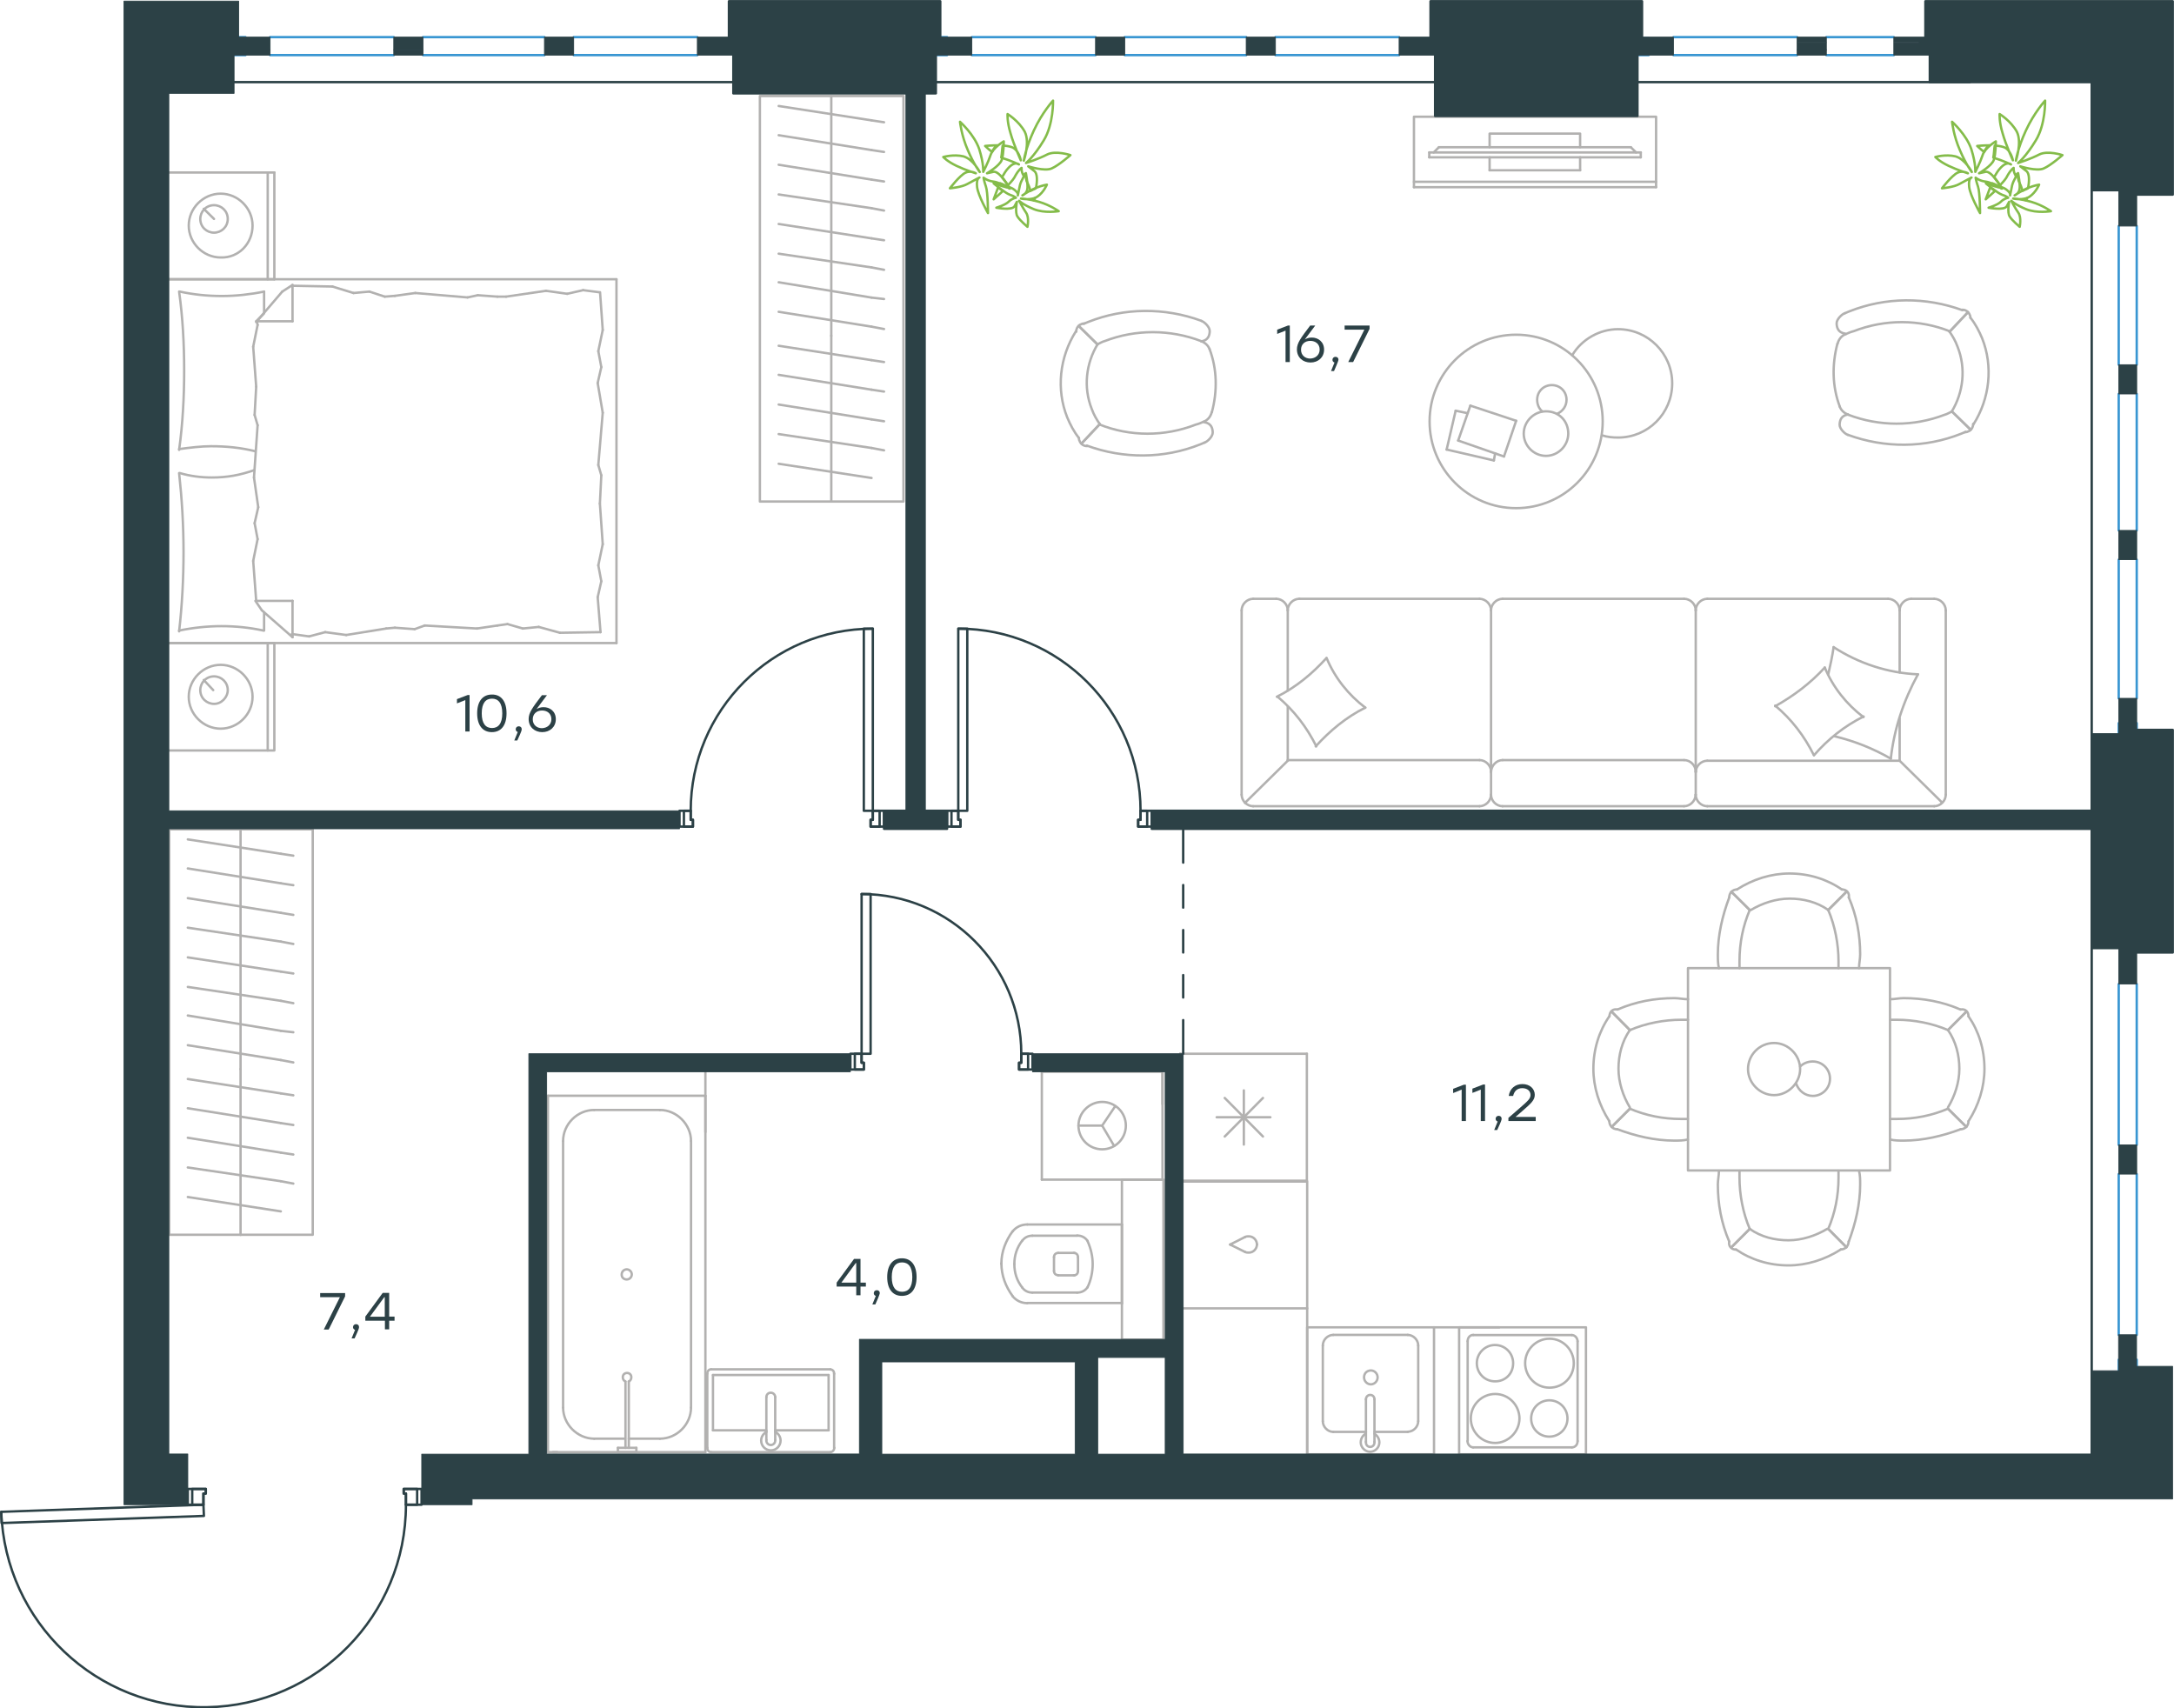 <?xml version="1.0" encoding="utf-8"?>
<!-- Generator: Adobe Illustrator 26.5.0, SVG Export Plug-In . SVG Version: 6.00 Build 0)  -->
<svg version="1.1" id="Слой_1" xmlns="http://www.w3.org/2000/svg" xmlns:xlink="http://www.w3.org/1999/xlink" x="0px" y="0px"
	 viewBox="0 0 1376.4 1081.5" style="enable-background:new 0 0 1376.4 1081.5;" xml:space="preserve">
<style type="text/css">
	.st0{fill:none;stroke:#B2B1B0;stroke-width:1.5;stroke-linecap:round;stroke-linejoin:round;stroke-miterlimit:22.926;}
	.st1{fill:none;stroke:#3996D2;stroke-width:1.5;stroke-linecap:round;stroke-linejoin:round;stroke-miterlimit:10;}
	.st2{fill:#2C4146;}
	
		.st3{fill-rule:evenodd;clip-rule:evenodd;fill:#2C4146;stroke:#2C4146;stroke-width:0.5;stroke-linecap:round;stroke-linejoin:round;stroke-miterlimit:10;}
	.st4{fill:none;stroke:#2C4146;stroke-width:1.5;stroke-linecap:round;stroke-linejoin:round;stroke-miterlimit:10;}
	.st5{fill:none;stroke:#2C4146;stroke-width:1.5;stroke-linecap:round;stroke-linejoin:round;stroke-miterlimit:22.926;}
	.st6{fill:none;stroke:#84BC4A;stroke-width:1.5;stroke-linecap:round;stroke-linejoin:round;stroke-miterlimit:22.926;}
</style>
<g>
	<g>
		<line class="st0" x1="1231.9" y1="503.1" x2="1231.9" y2="386.4"/>
		<line class="st0" x1="1066.2" y1="379.1" x2="951.3" y2="379.1"/>
		<line class="st0" x1="936.7" y1="379.1" x2="822.6" y2="379.1"/>
		<line class="st0" x1="793.4" y1="510.4" x2="936.7" y2="510.4"/>
		<line class="st0" x1="1224.6" y1="379.1" x2="1210" y2="379.1"/>
		<line class="st0" x1="1202.7" y1="386.4" x2="1202.7" y2="425.7"/>
		<line class="st0" x1="1202.7" y1="481.6" x2="1080.9" y2="481.6"/>
		<line class="st0" x1="815.3" y1="481.6" x2="815.3" y2="447.6"/>
		<line class="st0" x1="808" y1="379.1" x2="793.4" y2="379.1"/>
		<line class="st0" x1="786.1" y1="386.4" x2="786.1" y2="503.1"/>
		<line class="st0" x1="1229.5" y1="508" x2="1202.7" y2="481.6"/>
		<line class="st0" x1="815.3" y1="481.6" x2="788.2" y2="508.3"/>
		<line class="st0" x1="1073.6" y1="488.5" x2="1073.6" y2="503.1"/>
		<line class="st0" x1="944" y1="386.4" x2="944" y2="488.5"/>
		<line class="st0" x1="1073.6" y1="386.4" x2="1073.6" y2="488.5"/>
		<line class="st0" x1="944" y1="488.5" x2="944" y2="503.1"/>
		<line class="st0" x1="1195.4" y1="379.1" x2="1080.9" y2="379.1"/>
		<line class="st0" x1="1080.9" y1="510.4" x2="1224.6" y2="510.4"/>
		<line class="st0" x1="1066.2" y1="481.2" x2="951.3" y2="481.2"/>
		<line class="st0" x1="951.3" y1="510.4" x2="1066.2" y2="510.4"/>
		<line class="st0" x1="936.7" y1="481.2" x2="815.3" y2="481.2"/>
		<line class="st0" x1="815.3" y1="437.2" x2="815.3" y2="386.4"/>
		<line class="st0" x1="1202.7" y1="454.8" x2="1202.7" y2="481.6"/>
		<path class="st0" d="M1224.6,510.4c3.9,0,7.3-3.4,7.3-7.3"/>
		<path class="st0" d="M786.1,503.1c0,3.9,3.4,7.3,7.3,7.3"/>
		<path class="st0" d="M822.6,379.1c-3.9,0-7.3,3.4-7.3,7.3"/>
		<path class="st0" d="M1231.9,386.4c0-3.9-3.4-7.3-7.3-7.3"/>
		<path class="st0" d="M1210,379.1c-3.9,0-7.3,3.4-7.3,7.3"/>
		<path class="st0" d="M1202.7,386.4c0-3.9-3.4-7.3-7.3-7.3"/>
		<path class="st0" d="M951.3,379.1c-3.9,0-7.3,3.4-7.3,7.3"/>
		<path class="st0" d="M1073.6,386.4c0-3.9-3.4-7.3-7.3-7.3"/>
		<path class="st0" d="M1080.9,379.1c-3.9,0-7.3,3.4-7.3,7.3"/>
		<path class="st0" d="M815.3,386.4c0-3.9-3.4-7.3-7.3-7.3"/>
		<path class="st0" d="M793.4,379.1c-3.9,0-7.3,3.4-7.3,7.3"/>
		<path class="st0" d="M1080.9,481.6c-3.9,0-7.3,3.4-7.3,7.3"/>
		<path class="st0" d="M1073.6,503.1c0,3.9,3.4,7.3,7.3,7.3"/>
		<path class="st0" d="M1073.6,488.5c0-3.9-3.4-7.3-7.3-7.3"/>
		<path class="st0" d="M1066.2,510.4c3.9,0,7.3-3.4,7.3-7.3"/>
		<path class="st0" d="M951.3,481.2c-3.9,0-7.3,3.6-7.3,7.8"/>
		<path class="st0" d="M944,503.1c0,3.9,3.4,7.3,7.3,7.3"/>
		<path class="st0" d="M944,488.5c0-3.9-3.4-7.3-7.3-7.3"/>
		<path class="st0" d="M936.7,510.4c3.9,0,7.3-3.4,7.3-7.3"/>
		<path class="st0" d="M808.4,441.1c12.1-6,22.4-14.6,31.4-24.5"/>
		<path class="st0" d="M839.9,416.6c5.2,12.5,13.8,23.3,24.5,31.4"/>
		<path class="st0" d="M864.4,448c-12.1,6-22.4,14.6-31.4,24.5"/>
		<path class="st0" d="M833.4,472.5c-6-12.1-14.2-22.8-24.5-31.4"/>
		<path class="st0" d="M1123.9,447.1c11.6-6.5,22.4-14.6,31.4-24.5"/>
		<path class="st0" d="M1155.3,422.6c5.2,12.5,13.8,23.3,24.5,31.4"/>
		<path class="st0" d="M1179.9,453.6c-12.1,6-22.4,14.2-31.4,24.5"/>
		<path class="st0" d="M1148.4,478.1c-6-12.1-14.2-22.8-24.5-31.4"/>
		<path class="st0" d="M1157.5,426.9c1.3-5.6,2.6-11.6,3.4-17.2"/>
		<path class="st0" d="M1160.9,409.7c15.9,10.3,34.4,16.4,53.4,17.2"/>
		<path class="st0" d="M1214.3,426.9c-9,16.4-15.1,34.4-17.2,53.4"/>
		<path class="st0" d="M1197.1,480.3c-11.2-6.5-23.2-11.2-35.7-14.2"/>
		<path class="st0" d="M944,386.4c0-3.9-3.4-7.3-7.3-7.3"/>
	</g>
	<g>
		<line class="st0" x1="105.6" y1="176.8" x2="105.6" y2="109.2"/>
		<line class="st0" x1="173.7" y1="109.2" x2="173.7" y2="176.8"/>
		<line class="st0" x1="173.7" y1="176.8" x2="105.6" y2="176.8"/>
		<line class="st0" x1="105.6" y1="109.2" x2="173.7" y2="109.2"/>
		<line class="st0" x1="135.5" y1="138.6" x2="129" y2="132.2"/>
		<line class="st0" x1="169.5" y1="109.2" x2="169.5" y2="176.8"/>
		<path class="st0" d="M159.9,142.8c0-11-9.2-20.2-20.2-20.2c-11,0-20.2,9.2-20.2,20.2c0,11,9.2,20.2,20.2,20.2
			C151.1,163.4,159.9,154.2,159.9,142.8z"/>
		<path class="st0" d="M144.2,138.6c0-5.1-4.1-8.7-8.7-8.7c-5.1,0-8.7,4.1-8.7,8.7c0,5.1,4.1,8.7,8.7,8.7
			C140.1,147.3,144.2,143.7,144.2,138.6z"/>
		<line class="st0" x1="105.6" y1="407.1" x2="105.6" y2="176.8"/>
		<line class="st0" x1="167.2" y1="387.6" x2="167.2" y2="399.2"/>
		<line class="st0" x1="162.2" y1="203.4" x2="185.2" y2="203.4"/>
		<line class="st0" x1="167.2" y1="198.4" x2="162.2" y2="203.4"/>
		<line class="st0" x1="390.3" y1="407.1" x2="105.6" y2="407.1"/>
		<line class="st0" x1="185.2" y1="180.4" x2="185.2" y2="203.4"/>
		<line class="st0" x1="105.6" y1="176.8" x2="390.3" y2="176.8"/>
		<line class="st0" x1="185.2" y1="403.4" x2="165.8" y2="386.4"/>
		<line class="st0" x1="165.8" y1="386.4" x2="161.7" y2="380.4"/>
		<line class="st0" x1="167.2" y1="184.6" x2="167.2" y2="198"/>
		<line class="st0" x1="162.2" y1="380.4" x2="185.2" y2="380.4"/>
		<line class="st0" x1="162.2" y1="203.9" x2="178.7" y2="184.6"/>
		<line class="st0" x1="178.7" y1="184.6" x2="185.2" y2="180.4"/>
		<line class="st0" x1="185.2" y1="403.4" x2="185.2" y2="380.4"/>
		<line class="st0" x1="380.7" y1="300.9" x2="379.8" y2="318.8"/>
		<line class="st0" x1="378.4" y1="242.5" x2="381.6" y2="261.3"/>
		<line class="st0" x1="378.8" y1="222.3" x2="380.7" y2="232.4"/>
		<line class="st0" x1="380.7" y1="232.4" x2="378.4" y2="242.5"/>
		<line class="st0" x1="378.8" y1="294.4" x2="380.7" y2="300.9"/>
		<line class="st0" x1="381.6" y1="261.3" x2="378.8" y2="294.4"/>
		<line class="st0" x1="379.9" y1="185" x2="381.6" y2="208.9"/>
		<line class="st0" x1="381.6" y1="208.9" x2="378.8" y2="222.3"/>
		<line class="st0" x1="378.4" y1="378.1" x2="380.2" y2="400.2"/>
		<line class="st0" x1="378.8" y1="357.9" x2="380.7" y2="368"/>
		<line class="st0" x1="380.7" y1="368" x2="378.4" y2="378.1"/>
		<line class="st0" x1="379.8" y1="318.8" x2="381.6" y2="344.5"/>
		<line class="st0" x1="381.6" y1="344.5" x2="378.8" y2="357.9"/>
		<line class="st0" x1="390.3" y1="407.1" x2="390.3" y2="176.8"/>
		<path class="st0" d="M113.4,299.5c1.8,16.5,2.8,33.1,2.8,50.1c0,16.5-0.9,33.6-2.8,50.1"/>
		<path class="st0" d="M161.1,297.6c-9.2,3.2-17.3,4.7-27,4.7c-6.9,0-13.8-0.9-20.2-2.8"/>
		<path class="st0" d="M113.4,399.2c8.7-1.8,17.9-2.8,26.7-2.8c9.2,0,17.9,0.9,26.7,2.8"/>
		<path class="st0" d="M113.4,284.3c6.9-0.9,13.8-1.8,20.2-1.8c9.7,0,18.9,0.9,28.1,3.2"/>
		<line class="st0" x1="243.6" y1="187.8" x2="250" y2="187.3"/>
		<line class="st0" x1="223.8" y1="185.5" x2="233.9" y2="184.6"/>
		<line class="st0" x1="233.9" y1="184.6" x2="243.6" y2="187.8"/>
		<line class="st0" x1="185.2" y1="180.9" x2="210.5" y2="181.4"/>
		<line class="st0" x1="210.5" y1="181.4" x2="223.8" y2="185.5"/>
		<line class="st0" x1="302.5" y1="186.9" x2="314.9" y2="187.8"/>
		<line class="st0" x1="250" y1="187.3" x2="262.9" y2="185.5"/>
		<line class="st0" x1="296" y1="188.3" x2="302.5" y2="186.9"/>
		<line class="st0" x1="262.9" y1="185.5" x2="296" y2="188.3"/>
		<line class="st0" x1="314.9" y1="187.8" x2="320.4" y2="187.8"/>
		<line class="st0" x1="359.1" y1="186" x2="369.2" y2="183.7"/>
		<line class="st0" x1="369.2" y1="183.7" x2="379.3" y2="185"/>
		<line class="st0" x1="320.4" y1="187.8" x2="345.7" y2="184.1"/>
		<line class="st0" x1="345.7" y1="184.1" x2="359.1" y2="186"/>
		<line class="st0" x1="321.3" y1="395.1" x2="314.9" y2="396"/>
		<line class="st0" x1="341.1" y1="396.9" x2="331" y2="397.9"/>
		<line class="st0" x1="331" y1="397.9" x2="321.3" y2="395.1"/>
		<line class="st0" x1="380.2" y1="400.2" x2="354.5" y2="400.6"/>
		<line class="st0" x1="354.5" y1="400.6" x2="341.1" y2="396.9"/>
		<line class="st0" x1="262.5" y1="398.3" x2="250" y2="397.4"/>
		<line class="st0" x1="314.9" y1="396" x2="302" y2="397.9"/>
		<line class="st0" x1="268.9" y1="396" x2="262.5" y2="398.3"/>
		<line class="st0" x1="302" y1="397.9" x2="268.9" y2="396"/>
		<line class="st0" x1="250" y1="397.4" x2="244.5" y2="397.9"/>
		<line class="st0" x1="185.6" y1="401.5" x2="184.7" y2="401.5"/>
		<line class="st0" x1="205.9" y1="400.2" x2="195.7" y2="402.9"/>
		<line class="st0" x1="195.7" y1="402.9" x2="185.6" y2="401.5"/>
		<line class="st0" x1="244.5" y1="397.9" x2="219.2" y2="402"/>
		<line class="st0" x1="219.2" y1="402" x2="205.9" y2="400.2"/>
		<path class="st0" d="M113.4,184.6c2.3,16.5,3.2,33.1,3.2,50.1c0,16.5-0.9,33.6-3.2,50.1"/>
		<path class="st0" d="M167.2,184.6c-8.7,1.8-17.9,2.8-26.7,2.8c-9.2,0-17.9-0.9-26.7-2.8"/>
		<line class="st0" x1="161.2" y1="262.7" x2="162.2" y2="244.8"/>
		<line class="st0" x1="163.5" y1="321.1" x2="160.8" y2="302.3"/>
		<line class="st0" x1="163.1" y1="341.3" x2="161.2" y2="331.2"/>
		<line class="st0" x1="161.2" y1="331.2" x2="163.5" y2="321.1"/>
		<line class="st0" x1="163.1" y1="269.2" x2="161.2" y2="262.7"/>
		<line class="st0" x1="160.8" y1="302.3" x2="163.1" y2="269.2"/>
		<line class="st0" x1="162.2" y1="380.4" x2="160.3" y2="355.1"/>
		<line class="st0" x1="160.3" y1="355.1" x2="163.1" y2="341.3"/>
		<line class="st0" x1="163.1" y1="205.7" x2="162.6" y2="203.4"/>
		<line class="st0" x1="162.2" y1="244.8" x2="160.3" y2="219.5"/>
		<line class="st0" x1="160.3" y1="219.5" x2="163.1" y2="205.7"/>
		<line class="st0" x1="105.6" y1="475.1" x2="105.6" y2="407.1"/>
		<line class="st0" x1="173.7" y1="407.1" x2="173.7" y2="475.1"/>
		<line class="st0" x1="173.2" y1="475.1" x2="105.6" y2="475.1"/>
		<line class="st0" x1="105.6" y1="407.1" x2="173.2" y2="407.1"/>
		<line class="st0" x1="135" y1="436.9" x2="129" y2="430.5"/>
		<line class="st0" x1="169.5" y1="407.1" x2="169.5" y2="475.1"/>
		<path class="st0" d="M159.9,441.1c0-11-9.2-20.2-20.2-20.2c-11,0-20.2,9.2-20.2,20.2c0,11,9.2,20.2,20.2,20.2
			C150.7,461.3,159.9,452.1,159.9,441.1z"/>
		<path class="st0" d="M144.2,436.9c0-5.1-4.1-8.7-8.7-8.7c-5.1,0-8.7,4.1-8.7,8.7c0,5.1,4.1,8.7,8.7,8.7
			C140.1,445.7,144.2,441.5,144.2,436.9z"/>
	</g>
	<g>
		<line class="st0" x1="526.3" y1="317.5" x2="526.3" y2="212.5"/>
		<line class="st0" x1="559.7" y1="229.2" x2="551.8" y2="228"/>
		<line class="st0" x1="551.8" y1="228" x2="493" y2="218.9"/>
		<line class="st0" x1="559.7" y1="247.9" x2="551.8" y2="246.7"/>
		<line class="st0" x1="551.8" y1="246.7" x2="493" y2="237.3"/>
		<line class="st0" x1="559.7" y1="266.7" x2="551.8" y2="265.5"/>
		<line class="st0" x1="551.8" y1="265.5" x2="493" y2="256.1"/>
		<line class="st0" x1="559.7" y1="285.1" x2="551.8" y2="283.6"/>
		<line class="st0" x1="551.8" y1="283.6" x2="493" y2="274.8"/>
		<line class="st0" x1="551.8" y1="302.6" x2="493" y2="293.6"/>
		<rect x="481.1" y="60.8" class="st0" width="90.9" height="256.7"/>
		<line class="st0" x1="526.3" y1="212.6" x2="526.3" y2="60.8"/>
		<line class="st0" x1="559.7" y1="77.4" x2="551.8" y2="76.2"/>
		<line class="st0" x1="551.8" y1="76.2" x2="493" y2="67.1"/>
		<line class="st0" x1="559.7" y1="96.2" x2="551.8" y2="95"/>
		<line class="st0" x1="551.8" y1="95" x2="493" y2="85.6"/>
		<line class="st0" x1="559.7" y1="114.9" x2="551.8" y2="113.7"/>
		<line class="st0" x1="551.8" y1="113.7" x2="493" y2="104.3"/>
		<line class="st0" x1="559.7" y1="133.3" x2="551.8" y2="131.8"/>
		<line class="st0" x1="551.8" y1="131.8" x2="493" y2="123.1"/>
		<line class="st0" x1="559.7" y1="152.1" x2="551.8" y2="150.9"/>
		<line class="st0" x1="551.8" y1="150.9" x2="493" y2="141.8"/>
		<line class="st0" x1="559.7" y1="170.8" x2="551.8" y2="169.3"/>
		<line class="st0" x1="551.8" y1="169.3" x2="493" y2="160.6"/>
		<line class="st0" x1="559.7" y1="189.3" x2="551.8" y2="188.4"/>
		<line class="st0" x1="551.8" y1="188.4" x2="493" y2="178.7"/>
		<line class="st0" x1="551.8" y1="206.8" x2="493" y2="197.4"/>
		<line class="st0" x1="559.7" y1="208.3" x2="551.8" y2="206.8"/>
	</g>
	<g>
		<line class="st0" x1="915.9" y1="284.6" x2="921.6" y2="260"/>
		<line class="st0" x1="921.6" y1="260" x2="929.2" y2="261.6"/>
		<line class="st0" x1="946.6" y1="287" x2="945.8" y2="291.5"/>
		<line class="st0" x1="945.8" y1="291.5" x2="915.9" y2="284.6"/>
		<line class="st0" x1="923.2" y1="278.9" x2="930.9" y2="256.8"/>
		<line class="st0" x1="930.9" y1="256.8" x2="959.9" y2="266.4"/>
		<line class="st0" x1="959.9" y1="266.4" x2="952.2" y2="289"/>
		<line class="st0" x1="952.2" y1="289" x2="923.2" y2="278.9"/>
		<ellipse class="st0" cx="959.9" cy="266.8" rx="54.8" ry="54.9"/>
		<path class="st0" d="M978.8,260.4c-7.7,0-14.1,6.5-14.1,14.1c0,7.7,6.4,14.1,14.1,14.1s14.1-6.5,14.1-14.1
			C992.9,266.4,986.9,260.4,978.8,260.4z"/>
		<path class="st0" d="M976.4,260.4c-2-1.6-3.2-4.4-3.2-7.3c0-5.2,4-9.3,9.3-9.3c5.2,0,9.3,4,9.3,9.3c0,4-2.4,7.3-6,8.9"/>
		<path class="st0" d="M995.4,224.9c6-10.1,17.3-16.5,29-16.5c18.9,0,34.3,15.3,34.3,34.3c0,19-15.3,34.3-34.3,34.3
			c-3.4,0-6.7-0.3-10.1-1.4"/>
	</g>
	<g>
		<line class="st0" x1="152.3" y1="781.8" x2="152.3" y2="676.8"/>
		<line class="st0" x1="185.7" y1="693.4" x2="177.8" y2="692.2"/>
		<line class="st0" x1="177.8" y1="692.2" x2="118.9" y2="683.1"/>
		<line class="st0" x1="185.7" y1="712.2" x2="177.8" y2="711"/>
		<line class="st0" x1="177.8" y1="711" x2="118.9" y2="701.6"/>
		<line class="st0" x1="185.7" y1="730.9" x2="177.8" y2="729.7"/>
		<line class="st0" x1="177.8" y1="729.7" x2="118.9" y2="720.3"/>
		<line class="st0" x1="185.7" y1="749.3" x2="177.8" y2="747.8"/>
		<line class="st0" x1="177.8" y1="747.8" x2="118.9" y2="739.1"/>
		<line class="st0" x1="177.8" y1="766.9" x2="118.9" y2="757.8"/>
		<rect x="107.1" y="525" class="st0" width="90.9" height="256.7"/>
		<line class="st0" x1="152.3" y1="676.8" x2="152.3" y2="525"/>
		<line class="st0" x1="185.7" y1="541.7" x2="177.8" y2="540.5"/>
		<line class="st0" x1="177.8" y1="540.5" x2="118.9" y2="531.4"/>
		<line class="st0" x1="185.7" y1="560.4" x2="177.8" y2="559.2"/>
		<line class="st0" x1="177.8" y1="559.2" x2="118.9" y2="549.8"/>
		<line class="st0" x1="185.7" y1="579.2" x2="177.8" y2="577.9"/>
		<line class="st0" x1="177.8" y1="577.9" x2="118.9" y2="568.6"/>
		<line class="st0" x1="185.7" y1="597.6" x2="177.8" y2="596.1"/>
		<line class="st0" x1="177.8" y1="596.1" x2="118.9" y2="587.3"/>
		<line class="st0" x1="185.7" y1="616.3" x2="177.8" y2="615.1"/>
		<line class="st0" x1="177.8" y1="615.1" x2="118.9" y2="606.1"/>
		<line class="st0" x1="185.7" y1="635.1" x2="177.8" y2="633.6"/>
		<line class="st0" x1="177.8" y1="633.6" x2="118.9" y2="624.8"/>
		<line class="st0" x1="185.7" y1="653.5" x2="177.8" y2="652.6"/>
		<line class="st0" x1="177.8" y1="652.6" x2="118.9" y2="642.9"/>
		<line class="st0" x1="177.8" y1="671.1" x2="118.9" y2="661.7"/>
		<line class="st0" x1="185.7" y1="672.6" x2="177.8" y2="671.1"/>
	</g>
	<g>
		<line class="st0" x1="710.3" y1="825.4" x2="710.3" y2="775.2"/>
		<g>
			<line class="st0" x1="650.4" y1="824.9" x2="710.3" y2="824.9"/>
			<line class="st0" x1="682" y1="782.3" x2="653.6" y2="782.3"/>
			<line class="st0" x1="653.6" y1="818.3" x2="682" y2="818.3"/>
			<line class="st0" x1="680.3" y1="793.2" x2="670" y2="793.2"/>
			<line class="st0" x1="670" y1="807.4" x2="680.3" y2="807.4"/>
			<line class="st0" x1="682.5" y1="804.6" x2="682.5" y2="795.9"/>
			<line class="st0" x1="710.3" y1="775.2" x2="650.4" y2="775.2"/>
			<line class="st0" x1="667.3" y1="795.9" x2="667.3" y2="804.6"/>
			<path class="st0" d="M641.1,779.5c-4.4,6-7.1,13.1-7.1,20.2c0,0,0,0,0,0.5"/>
			<path class="st0" d="M682.5,795.9c0-1.6-1.1-2.7-2.7-2.7"/>
			<path class="st0" d="M688.5,785.5c-1.6-2.2-3.8-3.3-6.5-3.3"/>
			<path class="st0" d="M670,793.2c-1.6,0-2.7,1.1-2.7,2.7"/>
			<path class="st0" d="M647.1,785.5c-3.3,4.4-4.9,9.3-4.9,14.7"/>
			<path class="st0" d="M667.3,804.6c0,1.6,1.1,2.7,2.7,2.7"/>
			<path class="st0" d="M679.8,807.4c1.6,0,2.7-1.1,2.7-2.7"/>
			<path class="st0" d="M682,818.3c2.7,0,4.9-1.1,6.5-3.3"/>
			<path class="st0" d="M688.5,815c2.2-4.4,3.3-9.8,3.3-14.7s-1.1-9.8-3.3-14.7"/>
			<path class="st0" d="M647.1,815c1.6,2.2,3.8,3.3,6.5,3.3"/>
			<path class="st0" d="M634,799.8L634,799.8c0,7.6,2.7,14.7,7.1,20.7"/>
			<path class="st0" d="M650.4,775.2c-3.8,0-7.1,1.6-9.3,4.4"/>
			<path class="st0" d="M641.1,820.6c2.2,2.7,5.5,4.4,9.3,4.4"/>
			<path class="st0" d="M642.2,800.3L642.2,800.3c0,5.5,1.6,10.4,4.9,14.7"/>
			<path class="st0" d="M653.6,782.3c-2.7,0-4.9,1.1-6.5,3.3"/>
		</g>
		<rect x="710.3" y="746.8" class="st0" width="26.3" height="101.3"/>
	</g>
	<g>
		<line class="st0" x1="524.6" y1="870.5" x2="524.6" y2="905.5"/>
		<line class="st0" x1="524.6" y1="905.5" x2="490.8" y2="905.5"/>
		<line class="st0" x1="485.2" y1="905.5" x2="451.4" y2="905.5"/>
		<line class="st0" x1="451.4" y1="870.5" x2="524.6" y2="870.5"/>
		<line class="st0" x1="451.4" y1="905.5" x2="451.4" y2="870.5"/>
		<line class="st0" x1="450.2" y1="919.3" x2="525.8" y2="919.3"/>
		<line class="st0" x1="447.8" y1="869.7" x2="447.8" y2="916.6"/>
		<line class="st0" x1="525.8" y1="866.9" x2="450.2" y2="866.9"/>
		<line class="st0" x1="528.1" y1="916.6" x2="528.1" y2="869.7"/>
		<path class="st0" d="M528.1,869.7c0-1.6-0.9-2.7-2.4-2.7"/>
		<path class="st0" d="M450.2,866.9c-1.4,0-2.4,1.1-2.4,2.7"/>
		<path class="st0" d="M447.8,916.6c0,1.6,0.9,2.7,2.4,2.7"/>
		<path class="st0" d="M525.8,919.3c1,0,2.4-1.1,2.4-2.7"/>
		<line class="st0" x1="485.2" y1="884.5" x2="485.2" y2="911.6"/>
		<line class="st0" x1="490.8" y1="911.6" x2="490.8" y2="884.5"/>
		<path class="st0" d="M485.2,884.5L485.2,884.5c0-1.6,1.2-2.8,2.8-2.8c1.5,0,2.8,1.2,2.8,2.8v0"/>
		<path class="st0" d="M490.8,906.5c2.1,1,3.4,3.2,3.4,5.5c0,3.4-2.8,6.2-6.1,6.2c-3.4,0-6.2-2.7-6.2-6.2c0-2.3,1.3-4.4,3.4-5.5"/>
		<path class="st0" d="M490.8,911.6c0,0.1,0,0.3,0,0.4c0,1.6-1.3,2.8-2.8,2.8c-1.6,0-2.8-1.3-2.8-2.8c0-0.1,0-0.3,0-0.4"/>
	</g>
	<g>
		<line class="st0" x1="395.1" y1="910.8" x2="376.2" y2="910.8"/>
		<line class="st0" x1="417.8" y1="910.8" x2="398.1" y2="910.8"/>
		<line class="st0" x1="356.5" y1="891.1" x2="356.5" y2="722.4"/>
		<line class="st0" x1="376.2" y1="702.7" x2="417.8" y2="702.7"/>
		<line class="st0" x1="446.6" y1="693.7" x2="446.6" y2="919.3"/>
		<line class="st0" x1="346.9" y1="693.7" x2="446.6" y2="693.7"/>
		<line class="st0" x1="437.5" y1="722.4" x2="437.5" y2="891.1"/>
		<line class="st0" x1="346.9" y1="919.3" x2="346.9" y2="693.7"/>
		<line class="st0" x1="446.6" y1="919.3" x2="346.9" y2="919.3"/>
		<path class="st0" d="M376.2,702.7c-10.7,0-19.7,9-19.7,19.7"/>
		<path class="st0" d="M417.8,910.8c10.7,0,19.7-9,19.7-19.7"/>
		<path class="st0" d="M437.5,722.4c0-10.6-9.1-19.7-19.7-19.7"/>
		<path class="st0" d="M356.5,891.1c0,10.6,9.1,19.7,19.7,19.7"/>
		<line class="st0" x1="352.8" y1="919.3" x2="350.1" y2="919.3"/>
		<line class="st0" x1="396" y1="916.6" x2="396" y2="874.6"/>
		<line class="st0" x1="398.1" y1="874.6" x2="398.1" y2="916.6"/>
		<line class="st0" x1="402.9" y1="919.3" x2="391.2" y2="919.3"/>
		<line class="st0" x1="391.2" y1="919.3" x2="391.2" y2="916.6"/>
		<line class="st0" x1="391.2" y1="916.6" x2="402.9" y2="916.6"/>
		<line class="st0" x1="402.9" y1="916.6" x2="402.9" y2="919.3"/>
		<path class="st0" d="M398.1,874.6c1.1-0.5,1.6-1.6,1.6-2.7c0-1.6-1.1-2.7-2.7-2.7c-1.6,0-2.7,1.1-2.7,2.7c0,1.1,0.5,2.1,1.6,2.7"
			/>
		<path class="st0" d="M396.8,810c1.8,0,3.2-1.5,3.2-3.2s-1.5-3.2-3.2-3.2c-1.8,0-3.2,1.5-3.2,3.2C393.5,808.8,395,810,396.8,810z"
			/>
	</g>
	<g>
		<line class="st0" x1="659.6" y1="678.5" x2="659.6" y2="746.8"/>
		<g>
			<line class="st0" x1="736" y1="746.8" x2="659.6" y2="746.8"/>
			<line class="st0" x1="736" y1="699" x2="736" y2="678.5"/>
			<line class="st0" x1="736" y1="746.8" x2="736" y2="678.5"/>
			<line class="st0" x1="697.8" y1="712.6" x2="706" y2="700.4"/>
			<line class="st0" x1="697.8" y1="712.6" x2="682.8" y2="712.6"/>
			<line class="st0" x1="697.8" y1="712.6" x2="705.4" y2="725.5"/>
			<path class="st0" d="M682.8,712.6c0,8.3,6.7,15,15,15c8.3,0,15-6.7,15-15c0-8.3-6.7-15-15-15
				C689.8,697.6,682.8,704.3,682.8,712.6z"/>
			<line class="st0" x1="736" y1="678.5" x2="659.5" y2="678.5"/>
		</g>
	</g>
	<line class="st0" x1="446.6" y1="716.7" x2="446.6" y2="675.3"/>
	<g>
		<line class="st0" x1="827.4" y1="667.1" x2="827.4" y2="747.5"/>
		<line class="st0" x1="787.5" y1="690.3" x2="787.5" y2="724.6"/>
		<line class="st0" x1="775.4" y1="719.5" x2="799.6" y2="695.1"/>
		<line class="st0" x1="775.4" y1="695.1" x2="799.6" y2="719.5"/>
		<line class="st0" x1="770.3" y1="707.3" x2="804.3" y2="707.3"/>
		<line class="st0" x1="827.4" y1="747.5" x2="747.2" y2="747.5"/>
		<line class="st0" x1="747.2" y1="667.1" x2="747.2" y2="747.5"/>
		<line class="st0" x1="827.4" y1="667.1" x2="747.2" y2="667.1"/>
	</g>
	<g>
		<rect x="827.6" y="840.3" class="st0" width="80.3" height="80.4"/>
		<line class="st0" x1="864.8" y1="885.9" x2="864.8" y2="912.8"/>
		<line class="st0" x1="870.2" y1="906.5" x2="891.3" y2="906.5"/>
		<line class="st0" x1="891.3" y1="845.1" x2="844.1" y2="845.1"/>
		<line class="st0" x1="844.1" y1="906.5" x2="864.8" y2="906.5"/>
		<line class="st0" x1="837.5" y1="851.8" x2="837.5" y2="899.7"/>
		<line class="st0" x1="870.2" y1="912.8" x2="870.2" y2="885.9"/>
		<line class="st0" x1="897.9" y1="899.7" x2="897.9" y2="851.8"/>
		<path class="st0" d="M864.8,885.9L864.8,885.9c0-1.6,1.2-2.8,2.7-2.8c1.6,0,2.7,1.2,2.7,2.8"/>
		<path class="st0" d="M897.9,899.7c0,3.6-3.1,6.7-6.6,6.7"/>
		<path class="st0" d="M870.2,907.7c1.9,1.2,3.1,3.2,3.1,5.5c0,3.2-2.7,5.9-5.9,5.9c-3.1,0-5.9-2.8-5.9-5.9c0-2.4,1.2-4.4,3.1-5.5"
			/>
		<path class="st0" d="M837.5,851.8c0-3.6,3.1-6.7,6.6-6.7"/>
		<path class="st0" d="M844.1,906.5c-3.5,0-6.6-3.2-6.6-6.7"/>
		<path class="st0" d="M891.3,845.1c3.5,0,6.6,3.2,6.6,6.7"/>
		<path class="st0" d="M870.2,912.8v0.4c0,1.6-1.2,2.8-2.7,2.8c-1.6,0-2.7-1.2-2.7-2.8v-0.4"/>
		<path class="st0" d="M863.6,872c0,2.4,2,4.4,4.3,4.4c2.3,0,4.3-2,4.3-4.4c0-2.4-1.9-4.4-4.3-4.4
			C865.2,867.7,863.6,869.6,863.6,872z"/>
	</g>
	<g>
		<path class="st0" d="M958,863c0-6.4-5.1-11.5-11.5-11.5c-6.3,0-11.5,5.2-11.5,11.5c0,6.4,5.1,11.5,11.5,11.5
			C952.9,874.6,958,869.8,958,863z"/>
		<path class="st0" d="M962,898c0-8.3-6.7-15.5-15.4-15.5c-8.3,0-15.4,6.8-15.4,15.5c0,8.3,6.7,15.5,15.4,15.5
			C954.9,913.5,962,906.4,962,898z"/>
		<path class="st0" d="M992.4,898c0-6.4-5.1-11.5-11.5-11.5c-6.3,0-11.5,5.2-11.5,11.5c0,6.4,5.1,11.5,11.5,11.5
			C987.3,909.5,992.4,904.4,992.4,898z"/>
		<path class="st0" d="M996.4,863c0-8.3-6.7-15.5-15.4-15.5c-8.3,0-15.4,6.8-15.4,15.5c0,8.3,6.7,15.5,15.4,15.5
			C989.7,878.5,996.4,871.8,996.4,863z"/>
		<line class="st0" x1="929.2" y1="912.3" x2="929.2" y2="849.1"/>
		<line class="st0" x1="995.2" y1="916.3" x2="932.7" y2="916.3"/>
		<line class="st0" x1="998.8" y1="849.1" x2="998.8" y2="912.3"/>
		<line class="st0" x1="932.7" y1="845.2" x2="995.2" y2="845.2"/>
		<path class="st0" d="M998.8,912.3L998.8,912.3c0,2.4-1.6,4-3.6,4"/>
		<path class="st0" d="M929.2,849.1L929.2,849.1c0-2.4,1.6-4,3.6-4"/>
		<path class="st0" d="M932.7,916.3L932.7,916.3c-2,0-3.6-2-3.6-4"/>
		<path class="st0" d="M995.2,845.2L995.2,845.2c2,0,3.6,2,3.6,4"/>
		<rect x="923.8" y="840.3" class="st0" width="80.3" height="80.4"/>
	</g>
	<g>
		<rect x="747.2" y="748" class="st0" width="80.4" height="80.3"/>
		<line class="st0" x1="778.8" y1="787.9" x2="788.3" y2="792.6"/>
		<line class="st0" x1="788.3" y1="783.1" x2="778.8" y2="787.9"/>
		<path class="st0" d="M788.3,783.1c0.8-0.4,1.6-0.4,2.4-0.4c2.8,0,5.1,2.4,5.1,5.2"/>
		<path class="st0" d="M788.3,792.6c0.8,0.4,1.6,0.4,2.4,0.4c2.8,0,5.1-2.4,5.1-5.2"/>
	</g>
	<line class="st0" x1="827.6" y1="828.2" x2="827.6" y2="931.5"/>
	<line class="st0" x1="907.8" y1="840.3" x2="949.2" y2="840.3"/>
	<g>
		<g>
			<line class="st0" x1="895.2" y1="115.1" x2="1048.5" y2="115.1"/>
			<polyline class="st0" points="1048.5,118.5 1048.5,73.9 895.2,73.9 895.2,118.5 			"/>
			<line class="st0" x1="895.2" y1="118.5" x2="1048.5" y2="118.5"/>
		</g>
		<g>
			<polyline class="st0" points="1000.4,93.2 1000.4,84.6 943.1,84.6 943.1,93.2 			"/>
			<line class="st0" x1="943.1" y1="99.6" x2="943.1" y2="107.8"/>
			<line class="st0" x1="943.1" y1="107.8" x2="1000.4" y2="107.8"/>
			<line class="st0" x1="1000.4" y1="107.8" x2="1000.4" y2="99.6"/>
			<line class="st0" x1="904.9" y1="99.6" x2="904.9" y2="96.5"/>
			<line class="st0" x1="1032.5" y1="93.2" x2="1035.8" y2="96.5"/>
			<line class="st0" x1="907.7" y1="96.5" x2="911" y2="93.2"/>
			<line class="st0" x1="1038.8" y1="96.5" x2="904.9" y2="96.5"/>
			<line class="st0" x1="904.9" y1="99.6" x2="1038.8" y2="99.6"/>
			<line class="st0" x1="1038.8" y1="99.6" x2="1038.8" y2="96.5"/>
			<line class="st0" x1="911" y1="93.2" x2="1032.5" y2="93.2"/>
		</g>
	</g>
	<g>
		<path class="st0" d="M767.2,260.9c-0.8,3-2.6,5.1-5.2,6.1"/>
		<path class="st0" d="M765.8,221c4.8,12.7,5,26.6,1.5,39.8"/>
		<path class="st0" d="M762.6,280.2c-1,0.3-1.9,0.9-2.9,1.2c-22.9,9.1-48.4,9.2-71.6,0.7"/>
		<path class="st0" d="M762,267c-1.6,0.7-3.2,1.4-4.9,1.8c-19.8,7.7-41.6,7.7-61.1-0.1"/>
		<path class="st0" d="M760.6,216c2.5,1.1,4.2,2.6,5.2,5"/>
		<path class="st0" d="M686.1,205c1-0.3,1.9-0.9,2.9-1.2c22.9-9.1,48.4-9.2,71.6-0.7"/>
		<path class="st0" d="M694.8,218c1.6-0.7,3-1.7,4.7-2.1c19.5-7.5,41.3-7.5,61.1,0.1"/>
		<path class="st0" d="M696.3,268.5c-2.1-3-3.8-6-5.1-9.6c-5.4-13.6-3.7-28.8,3.8-41.1"/>
		<path class="st0" d="M683.1,277.3c-3.2-4-5.5-8.5-7.4-13c-7.1-17.8-4.9-38.2,5.5-54.6"/>
		<line class="st0" x1="694.8" y1="218" x2="683" y2="206.4"/>
		<line class="st0" x1="696.3" y1="268.5" x2="684.7" y2="280.8"/>
		<line class="st0" x1="696.3" y1="268.5" x2="684.7" y2="280.8"/>
		<line class="st0" x1="694.8" y1="218" x2="683" y2="206.4"/>
		<path class="st0" d="M681.4,210c-0.1-2,1.2-4.2,3.3-4.8c0.6-0.4,1-0.3,1.8-0.4"/>
		<path class="st0" d="M688.3,282.4c-2,0.1-4.1-1.2-4.8-3.3c-0.4-0.6-0.3-1-0.4-1.8"/>
		<path class="st0" d="M760.7,203.2c1.9,0.6,5.3,3.9,5.2,6.5c-0.1,2.6-0.9,5.7-5.3,6.4"/>
		<path class="st0" d="M762.6,280.2c1.9-0.6,5.3-3.9,5.2-6.5c-0.1-2.6-0.9-5.7-5.3-6.4"/>
	</g>
	<g>
		<path class="st0" d="M1163.4,217.6c0.8-3,2.6-5.1,5.2-6.1"/>
		<path class="st0" d="M1164.8,257.4c-4.8-12.7-5-26.6-1.5-39.8"/>
		<path class="st0" d="M1168,198.3c1-0.3,1.9-0.9,2.9-1.2c22.9-9.1,48.4-9.2,71.6-0.7"/>
		<path class="st0" d="M1168.6,211.5c1.6-0.7,3.2-1.4,4.9-1.8c19.8-7.7,41.6-7.7,61.1,0.1"/>
		<path class="st0" d="M1170,262.5c-2.5-1.1-4.2-2.6-5.2-5"/>
		<path class="st0" d="M1244.5,273.4c-1,0.3-1.9,0.9-2.9,1.2c-22.9,9.1-48.4,9.2-71.6,0.7"/>
		<path class="st0" d="M1235.8,260.5c-1.6,0.7-3,1.7-4.7,2.1c-19.5,7.5-41.3,7.5-61.1-0.1"/>
		<path class="st0" d="M1234.3,210c2.1,3,3.8,6,5.1,9.6c5.4,13.6,3.7,28.8-3.8,41.1"/>
		<path class="st0" d="M1247.5,201.1c3.2,4,5.5,8.5,7.4,13c7.1,17.8,4.9,38.2-5.5,54.6"/>
		<line class="st0" x1="1235.8" y1="260.5" x2="1247.6" y2="272"/>
		<line class="st0" x1="1234.3" y1="210" x2="1245.9" y2="197.7"/>
		<line class="st0" x1="1234.3" y1="210" x2="1245.9" y2="197.7"/>
		<line class="st0" x1="1235.8" y1="260.5" x2="1247.6" y2="272"/>
		<path class="st0" d="M1249.2,268.4c0.1,2-1.2,4.2-3.3,4.8c-0.6,0.4-1,0.3-1.8,0.4"/>
		<path class="st0" d="M1242.3,196.1c2-0.1,4.1,1.2,4.8,3.3c0.4,0.6,0.3,1,0.4,1.8"/>
		<path class="st0" d="M1169.9,275.3c-1.9-0.6-5.3-3.9-5.2-6.5c0.1-2.6,0.9-5.7,5.3-6.4"/>
		<path class="st0" d="M1168,198.3c-1.9,0.6-5.3,3.9-5.2,6.5c0.1,2.6,0.9,5.7,5.3,6.4"/>
	</g>
	<g>
		<rect x="1068.7" y="612.9" class="st0" width="127.9" height="128.1"/>
		<path class="st0" d="M1233.3,652.1c5,7.2,7.2,15.9,7.2,24.5c0,8.7-2.9,17.3-7.2,24.5"/>
		<path class="st0" d="M1196.6,632.6c2.9,0,5.8-0.7,8.6-0.7c12.3,0,24.5,2.2,36,7.2"/>
		<path class="st0" d="M1241.3,714.9c-11.5,4.3-23.8,7.2-36,7.2c-2.9,0-5.8,0-8.6-0.7"/>
		<path class="st0" d="M1196.6,645.6c1.4,0,2.9,0,4.3,0c10.8,0,22.3,2.2,32.4,6.5"/>
		<path class="st0" d="M1233.3,701.9c-10.1,4.3-20.9,6.5-32.4,6.5c-1.4,0-2.9,0-4.3,0"/>
		<path class="st0" d="M1246.3,643.4c6.5,9.4,10.1,20.9,10.1,33.2c0,11.5-3.6,23.1-10.1,33.2"/>
		<line class="st0" x1="1233.3" y1="652.1" x2="1244.9" y2="640.5"/>
		<line class="st0" x1="1233.3" y1="701.9" x2="1244.9" y2="713.4"/>
		<line class="st0" x1="1233.3" y1="652.1" x2="1244.9" y2="640.5"/>
		<line class="st0" x1="1233.3" y1="701.9" x2="1244.9" y2="713.4"/>
		<path class="st0" d="M1246.3,709.8c0,2.9-2.2,5.1-5,5.1"/>
		<path class="st0" d="M1241.3,639.1c2.9-0.6,5,1.4,5,4.3"/>
		<path class="st0" d="M1031.9,652.1c-5,7.2-7.2,15.9-7.2,24.5c0,8.7,2.9,17.3,7.2,24.5"/>
		<path class="st0" d="M1068.7,632.6c-2.9,0-5.8-0.7-8.6-0.7c-12.3,0-24.5,2.2-36,7.2"/>
		<path class="st0" d="M1024,714.9c11.5,4.3,23.8,7.2,36,7.2c2.9,0,5.8,0,8.6-0.7"/>
		<path class="st0" d="M1068.7,645.6c-1.4,0-2.9,0-4.3,0c-10.8,0-22.3,2.2-32.4,6.5"/>
		<path class="st0" d="M1031.9,701.9c10.1,4.3,20.9,6.5,32.4,6.5c1.4,0,2.9,0,4.3,0"/>
		<path class="st0" d="M1018.9,643.4c-6.5,9.4-10.1,20.9-10.1,33.2c0,11.5,3.6,23.1,10.1,33.2"/>
		<line class="st0" x1="1031.9" y1="652.1" x2="1020.4" y2="640.5"/>
		<line class="st0" x1="1031.9" y1="701.9" x2="1020.4" y2="713.4"/>
		<line class="st0" x1="1031.9" y1="652.1" x2="1020.4" y2="640.5"/>
		<line class="st0" x1="1031.9" y1="701.9" x2="1020.4" y2="713.4"/>
		<path class="st0" d="M1018.9,709.8c0,2.9,2.2,5.1,5,5.1"/>
		<path class="st0" d="M1024,639.1c-2.9-0.6-5,1.4-5,4.3"/>
		<g>
			<path class="st0" d="M1157.5,576.1c-7.2-5.1-15.9-7.2-24.5-7.2c-8.6,0-17.3,2.9-24.5,7.2"/>
			<path class="st0" d="M1177,612.9c0-2.9,0.7-5.8,0.7-8.7c0-12.3-2.2-24.5-7.2-36.1"/>
			<path class="st0" d="M1094.8,568.2c-4.3,11.5-7.2,23.8-7.2,36.1c0,2.9,0,5.8,0.7,8.7"/>
			<path class="st0" d="M1164,612.9c0-1.4,0-2.9,0-4.3c0-10.8-2.2-22.4-6.5-32.5"/>
			<path class="st0" d="M1107.8,576.1c-4.3,10.1-6.5,20.9-6.5,32.5c0,1.4,0,2.9,0,4.3"/>
			<path class="st0" d="M1166.1,563.1c-9.4-6.5-20.9-10.1-33.2-10.1c-11.5,0-23.1,3.6-33.2,10.1"/>
			<line class="st0" x1="1157.5" y1="576.1" x2="1169" y2="564.6"/>
			<line class="st0" x1="1107.8" y1="576.1" x2="1096.2" y2="564.6"/>
			<line class="st0" x1="1157.5" y1="576.1" x2="1169" y2="564.6"/>
			<line class="st0" x1="1107.8" y1="576.1" x2="1096.2" y2="564.6"/>
			<path class="st0" d="M1099.8,563.1c-2.9,0-5,2.2-5,5.1"/>
			<path class="st0" d="M1170.5,568.2c0.6-2.9-1.4-5.1-4.3-5.1"/>
		</g>
		<path class="st0" d="M1106.7,676.8c0,8.9,7.6,16.5,16.5,16.5c8.9,0,16.5-7.7,16.5-16.5c0-8.9-7.6-16.5-16.5-16.5
			C1113.9,660.3,1106.7,667.9,1106.7,676.8z"/>
		<path class="st0" d="M1139.7,675.2c2-2,4.8-3.2,8-3.2c6,0,10.9,4.8,10.9,10.9c0,6-4.8,10.9-10.9,10.9c-4.8,0-8.9-3.2-10.5-7.7"/>
		<g>
			<path class="st0" d="M1107.8,778c7.2,5.1,15.9,7.2,24.5,7.2c8.6,0,17.3-2.9,24.5-7.2"/>
			<path class="st0" d="M1088.3,741.2c0,2.9-0.7,5.8-0.7,8.7c0,12.3,2.2,24.5,7.2,36.1"/>
			<path class="st0" d="M1170.5,786c4.3-11.5,7.2-23.8,7.2-36.1c0-2.9,0-5.8-0.7-8.7"/>
			<path class="st0" d="M1101.3,741.2c0,1.4,0,2.9,0,4.3c0,10.8,2.2,22.4,6.5,32.5"/>
			<path class="st0" d="M1157.5,778c4.3-10.1,6.5-20.9,6.5-32.5c0-1.4,0-2.9,0-4.3"/>
			<path class="st0" d="M1099.1,791c9.4,6.5,20.9,10.1,33.2,10.1c11.5,0,23.1-3.6,33.2-10.1"/>
			<line class="st0" x1="1107.8" y1="778" x2="1096.2" y2="789.6"/>
			<line class="st0" x1="1157.5" y1="778" x2="1169" y2="789.6"/>
			<line class="st0" x1="1107.8" y1="778" x2="1096.2" y2="789.6"/>
			<line class="st0" x1="1157.5" y1="778" x2="1169" y2="789.6"/>
			<path class="st0" d="M1165.4,791c2.9,0,5-2.2,5-5.1"/>
			<path class="st0" d="M1094.8,786c-0.6,2.9,1.4,5.1,4.3,5.1"/>
		</g>
	</g>
</g>
<path class="st1" d="M155.4,23.5h-7.1l7.1,11.4V23.5z M155.4,34.9l-7.1-11.4v11.4H155.4z"/>
<line class="st1" x1="363.2" y1="34.9" x2="441.5" y2="34.9"/>
<line class="st1" x1="267.8" y1="34.9" x2="344.7" y2="34.9"/>
<line class="st1" x1="171" y1="34.9" x2="249.3" y2="34.9"/>
<line class="st1" x1="249.3" y1="23.5" x2="171" y2="23.5"/>
<line class="st1" x1="344.7" y1="23.5" x2="267.8" y2="23.5"/>
<line class="st1" x1="441.5" y1="23.5" x2="363.2" y2="23.5"/>
<path class="st1" d="M599.6,23.5h-7.1l7.1,11.4V23.5z M599.6,34.9l-7.1-11.4v11.4H599.6z"/>
<line class="st1" x1="807.5" y1="34.9" x2="885.8" y2="34.9"/>
<line class="st1" x1="712.1" y1="34.9" x2="789" y2="34.9"/>
<line class="st1" x1="615.3" y1="34.9" x2="693.6" y2="34.9"/>
<line class="st1" x1="693.6" y1="23.5" x2="615.3" y2="23.5"/>
<line class="st1" x1="789" y1="23.5" x2="712.1" y2="23.5"/>
<line class="st1" x1="885.8" y1="23.5" x2="807.5" y2="23.5"/>
<path class="st1" d="M1352.8,464.9v-7.1l-11.4,7.1H1352.8z M1341.4,464.9l11.4-7.1h-11.4V464.9z"/>
<line class="st1" x1="1341.4" y1="442.1" x2="1341.4" y2="354.3"/>
<line class="st1" x1="1341.4" y1="335.8" x2="1341.4" y2="249.4"/>
<line class="st1" x1="1341.4" y1="230.9" x2="1341.4" y2="143.1"/>
<line class="st1" x1="1352.8" y1="143.1" x2="1352.8" y2="230.9"/>
<line class="st1" x1="1352.8" y1="249.4" x2="1352.8" y2="335.8"/>
<line class="st1" x1="1352.8" y1="354.3" x2="1352.8" y2="442.1"/>
<path class="st1" d="M1352.8,867.9v-7.1l-11.4,7.1H1352.8z M1341.4,867.9l11.4-7.1h-11.4V867.9z"/>
<line class="st1" x1="1341.4" y1="845.1" x2="1341.4" y2="743.3"/>
<line class="st1" x1="1341.4" y1="724.8" x2="1341.4" y2="623"/>
<line class="st1" x1="1352.8" y1="623" x2="1352.8" y2="724.8"/>
<line class="st1" x1="1352.8" y1="743.3" x2="1352.8" y2="845.1"/>
<path class="st1" d="M1043.8,24.2h-7.1l7.1,10.7V24.2z M1043.8,34.9l-7.1-10.7v10.7H1043.8z"/>
<line class="st1" x1="1156.3" y1="34.9" x2="1199" y2="34.9"/>
<line class="st1" x1="1059.5" y1="34.9" x2="1137.8" y2="34.9"/>
<line class="st1" x1="1137.8" y1="23.5" x2="1059.5" y2="23.5"/>
<line class="st1" x1="1199" y1="23.5" x2="1156.3" y2="23.5"/>
<g>
	<path class="st2" d="M218.5,818.6v2.1l-10.4,21h-3.1l10.2-20.5h-12.5v-2.6H218.5z"/>
	<path class="st2" d="M224.5,847.3h-1.9l2.2-5.4c-0.8-0.2-1.3-0.9-1.3-1.7c0-1.1,0.8-1.9,1.9-1.9c0.8,0,1.9,0.4,1.9,1.9
		C227.3,840.8,227.2,841.5,224.5,847.3z"/>
	<path class="st2" d="M249.8,836.1h-3.4v5.5h-2.7v-5.5h-12.4v-2.6l11-15h4.1v15h3.4V836.1z M243.6,833.6v-12.4h-0.3l-9.1,12.4
		L243.6,833.6z"/>
</g>
<g>
	<path class="st2" d="M816.6,206.1v23.1h-2.7v-19.9l-5.3,2.1v-2.7l6.8-2.6H816.6z"/>
	<path class="st2" d="M838.3,221.3c0,5-3.8,8.2-8.6,8.2c-4.7,0-8.6-3.1-8.6-8.3c0-4,2.4-7.2,8.4-15.1h3.2l-6.6,8.8
		c1.2-0.7,2.6-1.2,4.3-1.2C834.5,213.6,838.3,216.4,838.3,221.3z M835.5,221.3c0-3.5-2.6-5.5-5.9-5.5c-3.4,0-5.9,2.1-5.9,5.6
		c0,3.5,2.6,5.6,5.8,5.6C832.9,226.9,835.5,224.7,835.5,221.3z"/>
	<path class="st2" d="M844.6,234.9h-1.9l2.2-5.4c-0.8-0.2-1.3-0.9-1.3-1.7c0-1.1,0.8-1.9,1.9-1.9c0.8,0,1.9,0.4,1.9,1.9
		C847.3,228.3,847.2,229,844.6,234.9z"/>
	<path class="st2" d="M867.1,206.1v2.1l-10.4,21h-3.1l10.2-20.5h-12.5v-2.6H867.1z"/>
</g>
<g>
	<path class="st2" d="M297.3,440v23.1h-2.7v-19.9l-5.3,2.1v-2.7l6.8-2.6H297.3z"/>
	<path class="st2" d="M320.7,451.6c0,7.6-3.4,11.9-9.3,11.9c-5.8,0-9.3-4.3-9.3-11.9s3.5-11.9,9.3-11.9
		C317.3,439.6,320.7,444,320.7,451.6z M318,451.6c0-6.6-2.6-9.3-6.5-9.3s-6.5,2.7-6.5,9.3c0,6.6,2.6,9.3,6.5,9.3
		S318,458.2,318,451.6z"/>
	<path class="st2" d="M327.5,468.8h-1.9l2.2-5.4c-0.8-0.2-1.3-0.9-1.3-1.7c0-1.1,0.8-1.9,1.9-1.9c0.8,0,1.9,0.4,1.9,1.9
		C330.3,462.3,330.2,463,327.5,468.8z"/>
	<path class="st2" d="M351.9,455.3c0,5-3.8,8.2-8.6,8.2c-4.7,0-8.6-3.1-8.6-8.3c0-4,2.4-7.2,8.4-15.1h3.2l-6.6,8.8
		c1.2-0.7,2.6-1.2,4.3-1.2C348.1,447.6,351.9,450.3,351.9,455.3z M349.1,455.3c0-3.5-2.6-5.5-5.9-5.5c-3.4,0-5.9,2.1-5.9,5.6
		c0,3.5,2.6,5.6,5.8,5.6C346.5,460.9,349.1,458.7,349.1,455.3z"/>
</g>
<g>
	<path class="st2" d="M928.1,686.6v23.1h-2.7v-19.9L920,692v-2.7l6.8-2.6H928.1z"/>
	<path class="st2" d="M940.2,686.6v23.1h-2.7v-19.9l-5.3,2.1v-2.7l6.8-2.6H940.2z"/>
	<path class="st2" d="M947.9,715.4H946l2.2-5.4c-0.8-0.2-1.3-0.9-1.3-1.7c0-1.1,0.8-1.9,1.9-1.9c0.8,0,1.9,0.4,1.9,1.9
		C950.7,708.9,950.6,709.6,947.9,715.4z"/>
	<path class="st2" d="M972.3,709.7H955v-2l6.7-5.8c5.6-4.9,7.3-6.3,7.3-8.7c0-2.5-2-4.3-5.2-4.3c-3.3,0-5.1,1.9-5.8,4.9h-2.8
		c0.7-4.6,4-7.5,8.7-7.5c4.7,0,7.8,3,7.8,6.8c0,3.4-2.4,5.5-7.8,10.2l-4.4,3.8h12.8V709.7z"/>
</g>
<g>
	<path class="st2" d="M548.2,814.5h-3.4v5.5h-2.7v-5.5h-12.4V812l11-15h4.1v15h3.4V814.5z M542.1,812v-12.4h-0.3l-9.1,12.4
		L542.1,812z"/>
	<path class="st2" d="M554.2,825.8h-1.9l2.2-5.4c-0.8-0.2-1.3-0.9-1.3-1.7c0-1.1,0.8-1.9,1.9-1.9c0.8,0,1.9,0.4,1.9,1.9
		C556.9,819.2,556.8,820,554.2,825.8z"/>
	<path class="st2" d="M580.3,808.5c0,7.6-3.4,11.9-9.3,11.9c-5.8,0-9.3-4.3-9.3-11.9s3.5-11.9,9.3-11.9
		C576.9,796.6,580.3,801,580.3,808.5z M577.6,808.5c0-6.6-2.6-9.3-6.5-9.3s-6.5,2.7-6.5,9.3c0,6.6,2.6,9.3,6.5,9.3
		S577.6,815.2,577.6,808.5z"/>
</g>
<polygon class="st3" points="457.2,23.5 457.2,23.5 441.5,23.5 441.5,34.9 457.2,34.9 457.2,34.9 464.3,34.9 464.3,59.1 574,59.1 
	574,513.3 559.7,513.3 559.7,524.7 599.6,524.7 599.6,513.3 585.4,513.3 585.4,59.1 592.5,59.1 592.5,34.9 599.6,34.9 615.3,34.9 
	615.3,31.5 599.6,31.5 599.6,31.5 615.3,31.5 615.3,23.5 599.6,23.5 599.6,23.5 592.5,23.5 592.5,23.5 595.3,23.5 595.3,0.7 
	592.5,0.7 461.5,0.7 461.5,23.5 464.3,23.5 464.3,23.5 "/>
<rect x="249.3" y="31.5" class="st3" width="18.5" height="3.4"/>
<rect x="344.7" y="23.5" class="st3" width="18.5" height="11.4"/>
<rect x="249.3" y="23.5" class="st3" width="18.5" height="8"/>
<polygon class="st3" points="901.5,23.5 901.5,23.5 885.8,23.5 885.8,34.9 901.5,34.9 901.5,34.9 908.6,34.9 908.6,73.4 936.6,73.4 
	1036.7,73.4 1036.7,34.9 1043.8,34.9 1059.5,34.9 1059.5,23.5 1043.8,23.5 1043.8,23.5 1039.6,23.5 1039.6,0.7 1036.7,0.7 
	905.7,0.7 905.7,23.5 908.6,23.5 908.6,23.5 "/>
<rect x="693.6" y="23.5" class="st3" width="18.5" height="11.4"/>
<rect x="789" y="23.5" class="st3" width="18.5" height="11.4"/>
<polygon class="st3" points="1352.8,249.4 1352.8,230.9 1349.4,230.9 1341.4,230.9 1341.4,249.4 1349.4,249.4 "/>
<polygon class="st3" points="1341.4,354.3 1349.4,354.3 1352.8,354.3 1352.8,335.8 1349.4,335.8 1341.4,335.8 "/>
<polygon class="st3" points="1341.4,724.8 1341.4,743.3 1349.4,743.3 1352.8,743.3 1352.8,724.8 1349.4,724.8 "/>
<rect x="1137.8" y="31.5" class="st3" width="18.5" height="3.4"/>
<rect x="1137.8" y="27" class="st3" width="18.5" height="4.6"/>
<rect x="1137.8" y="23.5" class="st3" width="18.5" height="3.4"/>
<polygon class="st3" points="1219,23.5 1221.8,23.5 1221.8,23.5 1214.7,23.5 1214.7,23.5 1199,23.5 1199,26.9 1214.7,26.9 
	1214.7,27 1199,27 1199,31.5 1214.7,31.5 1214.7,31.5 1199,31.5 1199,34.9 1214.7,34.9 1214.7,34.9 1221.8,34.9 1221.8,52 
	1324.3,52 1324.3,120.4 1341.4,120.4 1341.4,127.5 1341.4,143.1 1352.8,143.1 1352.8,127.5 1352.8,120.4 1352.8,120.4 1352.8,123.2 
	1375.6,123.2 1375.6,23.5 1375.6,0.8 1219,0.8 "/>
<polygon class="st3" points="729.2,524.7 1324.3,524.7 1324.3,600.2 1352.8,600.2 1352.8,600.2 1341.4,600.2 1341.4,607.3 
	1341.4,623 1349.4,623 1352.8,623 1352.8,607.3 1352.8,603 1375.6,603 1375.6,462.1 1352.8,462.1 1352.8,457.8 1352.8,457.8 
	1352.8,442.1 1341.4,442.1 1341.4,457.8 1341.4,457.8 1341.4,464.9 1324.3,464.9 1324.3,513.3 729.2,513.3 "/>
<polygon class="st4" points="0.8,957.1 1,964.2 129.1,959.7 128.8,952.6 "/>
<polygon class="st4" points="121.7,942.6 121.7,952.6 128.8,952.6 128.8,945.5 130.3,945.5 130.3,942.6 "/>
<polygon class="st4" points="264.1,952.6 264.1,942.6 255.6,942.6 255.6,945.5 257,945.5 257,952.6 "/>
<path class="st4" d="M0.8,957.1c2.4,69.9,60.4,124.9,130.3,123.7c69.9-1.2,125.9-58.2,125.9-128.1"/>
<polygon class="st4" points="118.9,942.6 118.9,952.6 128.8,952.6 128.8,945.5 130.3,945.5 130.3,942.6 "/>
<polygon class="st4" points="266.9,942.6 255.6,942.6 255.6,945.5 257,945.5 257,952.6 266.9,952.6 "/>
<rect x="545.5" y="566" class="st4" width="5.7" height="101.1"/>
<polygon class="st4" points="541.2,667.1 545.5,667.1 545.5,672.8 546.9,672.8 546.9,677.1 541.2,677.1 "/>
<polygon class="st4" points="650.9,677.1 645.2,677.1 645.2,672.8 646.6,672.8 646.6,667.1 650.9,667.1 "/>
<path class="st4" d="M646.6,667.1c0-55.8-45.3-101.1-101.1-101.1"/>
<polygon class="st4" points="538.4,667.1 545.5,667.1 545.5,672.8 546.9,672.8 546.9,677.1 538.4,677.1 "/>
<polygon class="st4" points="645.2,677.1 645.2,672.8 646.6,672.8 646.6,667.1 653.7,667.1 653.7,677.1 "/>
<rect x="546.9" y="398" class="st4" width="5.7" height="115.3"/>
<polygon class="st4" points="556.9,523.3 556.9,513.3 552.6,513.3 552.6,519 551.2,519 551.2,523.3 "/>
<polygon class="st4" points="433,513.3 433,523.3 438.7,523.3 438.7,519 437.3,519 437.3,513.3 "/>
<path class="st4" d="M552.6,398c-63.7,0-115.3,51.6-115.3,115.3"/>
<polygon class="st4" points="559.7,523.3 559.7,513.3 552.6,513.3 552.6,519 551.2,519 551.2,523.3 "/>
<polygon class="st4" points="430.2,523.3 438.7,523.3 438.7,519 437.3,519 437.3,513.3 430.2,513.3 "/>
<line class="st4" x1="749.1" y1="524.7" x2="749.1" y2="546.1"/>
<line class="st4" x1="749.1" y1="560.3" x2="749.1" y2="574.6"/>
<line class="st4" x1="749.1" y1="588.8" x2="749.1" y2="603"/>
<line class="st4" x1="749.1" y1="617.3" x2="749.1" y2="631.5"/>
<line class="st4" x1="749.1" y1="645.8" x2="749.1" y2="667.1"/>
<rect x="606.7" y="398" class="st4" width="5.7" height="115.3"/>
<polygon class="st4" points="602.4,513.3 606.7,513.3 606.7,519 608.1,519 608.1,523.3 602.4,523.3 "/>
<polygon class="st4" points="726.3,523.3 720.6,523.3 720.6,519 722.1,519 722.1,513.3 726.3,513.3 "/>
<path class="st4" d="M722.1,513.3c0-63.7-51.6-115.3-115.3-115.3"/>
<polygon class="st4" points="599.6,513.3 606.7,513.3 606.7,519 608.1,519 608.1,523.3 599.6,523.3 "/>
<polygon class="st4" points="720.6,523.3 720.6,519 722.1,519 722.1,513.3 729.2,513.3 729.2,523.3 "/>
<polygon class="st4" points="908.6,73.4 936.6,73.4 1036.7,73.4 1036.7,23.5 1039.6,23.5 1039.6,0.8 1036.7,0.8 905.7,0.8 
	905.7,23.5 908.6,23.5 "/>
<polygon class="st4" points="1221.8,52 1324.3,52 1324.3,120.4 1352.8,120.4 1352.8,123.2 1375.6,123.2 1375.6,23.5 1375.6,0.8 
	1219,0.8 1219,23.5 1221.8,23.5 "/>
<polygon class="st4" points="1324.3,600.2 1352.8,600.2 1352.8,603 1375.6,603 1375.6,462.1 1352.8,462.1 1352.8,464.9 
	1324.3,464.9 1324.3,513.3 729.2,513.3 729.2,524.7 1324.3,524.7 "/>
<polygon class="st4" points="464.3,59.1 574,59.1 574,513.3 559.7,513.3 559.7,524.7 599.6,524.7 599.6,513.3 585.4,513.3 
	585.4,59.1 592.5,59.1 592.5,23.5 595.3,23.5 595.3,0.8 592.5,0.8 461.5,0.8 461.5,23.5 464.3,23.5 "/>
<line class="st5" x1="1324.3" y1="920.5" x2="1324.3" y2="37.1"/>
<line class="st5" x1="132.9" y1="52" x2="1247.1" y2="52"/>
<polygon class="st3" points="427.8,513.3 106.9,513.3 106.9,59.1 148.2,59.1 148.2,34.9 155.4,34.9 171,34.9 171,31.5 155.4,31.5 
	155.4,31.5 171,31.5 171,23.5 155.4,23.5 155.4,23.5 148.2,23.5 148.2,23.5 151.1,23.5 151.1,0.7 148.2,0.7 78.5,0.7 78.5,59.1 
	78.5,920.5 78.5,952.6 106.9,952.6 118.9,952.6 118.9,949 118.9,920.5 106.9,920.5 106.9,524.7 427.8,524.7 430.2,524.7 
	430.2,513.3 "/>
<path class="st3" d="M298.9,949h35.9l0,0h0l0,0h28.5l0,0H527l0,0h14.2l0,0h68.3l0,0h14.2l0,0h700.5l0,0h51.3v-84h-22.8v-4.3v0v-15.7
	h-3.4h-8v15.7v0v7.1h11.4v0h-28.5v52.7H749.1v-72.6V678.5v-11.4h-95.4v11.4h84v169.4H695h-14.2H558.3h-14.2v72.6H363.2h-17.1V678.5
	H536h2.4v-11.4H536H334.8v11.4v242.1h-28.5H267V949v3.6h31.9V949z M695,862.2v-2.8h42.7v61.2H695V862.2z M558.3,862.2h122.4v58.4
	H558.3V862.2z"/>
<g>
	<path class="st6" d="M649.6,103.2c0,0,5-4,11.2-14.3c6.3-10.3,5.9-25.2,5.9-25.2s-6.9,7.5-12.2,19c-5.3,11.5-6.3,19-6.3,19
		s4-11.5,0.6-18.3c-3.8-6.9-10.9-11.2-10.9-11.2s-0.4,4.7,1.9,12.2c2.1,7.5,6.5,17.1,6.5,17.1s-1.3-6.9-5.9-8.4
		c-1.3-0.4-3.4-0.9-5.6-0.9c-0.4,2.1-0.4,5.3-0.9,7.5c0.4,0.4,0.9,0.4,0.9,0.4c5,1.5,10.3,4,10.3,4s-2.5-2.5-6.9,2.5
		c-1.3,1.3-2.5,3.4-3.8,5.6c1.3,1.5,2.8,3.8,3.8,5c2.1-2.1,4-4.4,4.6-5.9c2.5-4.4,4-5,4-5s-0.4,2.1,1.3,5c0.6-0.9,0.9-1.3,0.9-1.3
		s0.4,1.9,0.9,4.4c0.9,1.9,1.9,4,2.5,6.5c0.9-0.6,1.9-0.9,3.1-1.5l0.4-0.4c0.9-4.4,0.9-9-0.9-10.6l-4-3.1c0,0,10.5,3.4,14.9,1.3
		c4.4-1.9,11.8-8.4,11.8-8.4s-9.3-3.1-14.7-0.4C657.7,100.6,649.6,103.2,649.6,103.2z M631.5,92c-4,0-7.8,0.4-7.8,0.4
		s1.9,1.9,4.4,3.8C629,94.1,630,92.9,631.5,92z M633.2,116c-0.4,0.4-0.4,0.9-0.6,1.3c1.3,0.4,3.1,0.9,4.6,1.3l0.4-0.4
		C636.6,117.5,635,116.6,633.2,116z M631.9,118.7c-1.5,4-2.8,7.5-2.8,7.5s2.8-2.5,5.9-5.3C634,120.2,632.8,119.4,631.9,118.7z
		 M654,125.9c0,0.4,0.4,0.9,0.4,0.9h0.4c0-0.4,0.4-0.6,0.4-1.3C654.2,125.9,654.2,125.9,654,125.9z"/>
	<path class="st6" d="M622.5,108.8c0,0,0.4-5-2.5-14.3c-3.1-9.3-12.2-17.4-12.2-17.4s0.9,8.8,5,18.1c4,9.3,7.5,13.7,7.5,13.7
		s-4-8-10.3-9.9c-6.3-1.5-12.8,0.4-12.8,0.4s2.5,2.8,8.4,5.6c5.9,2.8,12.2,4.7,12.2,4.7s-3.1-1.9-6.5-0.4c-3.8,1.9-9.9,9.9-9.9,9.9
		s7.5-0.6,11.2-2.8c3.8-2.1,7.5-4,7.5-4s-2.1,0.4-1.5,5.9s6.9,16.6,6.9,16.6s0-13.1-1.3-16.8c-1.3-3.8-1.5-5.6-1.5-5.6
		s2.5,2.1,6.5,2.5c3.1,0.4,6.9,2.8,9.3,4c0.4,0.4,0.9,0.4,0.9,0.4c-1.3-2.1-6.9-11.5-10.5-10.6l-4,0.9c0,0,8-4.7,9.3-8.4
		c1.3-3.8,1.3-11.8,1.3-11.8s-6.9,4-8.4,8.8C625.6,102.9,622.5,108.8,622.5,108.8z"/>
	<path class="st6" d="M645.2,127.1c0,0,2.5,2.5,9.3,5.3c6.9,2.8,15.8,1.3,15.8,1.3s-5.3-3.8-12.4-5.9c-7.5-2.1-11.5-2.1-11.5-2.1
		s6.5,1.5,10.5-1.3c4-2.8,5.9-7.5,5.9-7.5s-2.8,0.4-7.1,2.1c-4.4,1.9-8.4,4.7-8.4,4.7s2.5-0.9,3.1-3.8s-0.9-10.3-0.9-10.3
		s-3.1,4.7-3.8,7.8c-0.6,3.1-1.3,6.3-1.3,6.3s0.9-1.3-2.5-3.8c-3.4-2.5-12.8-3.8-12.8-3.8s7.5,6.3,10.3,7.2s3.8,1.9,3.8,1.9
		s-2.5,0.4-4.6,2.5c-2.1,2.1-7.8,3.8-7.8,3.8s9.9,1.9,11.5-0.9l1.5-2.8c0,0-1.3,6.9,0.4,9.3c1.5,2.5,6.3,6.5,6.3,6.5s1.3-5.9-0.9-9
		C647.5,131.5,645.2,127.1,645.2,127.1z"/>
</g>
<g>
	<path class="st6" d="M1277.7,103.2c0,0,5-4,11.2-14.3c6.3-10.3,5.9-25.2,5.9-25.2s-6.9,7.5-12.2,19c-5.3,11.5-6.3,19-6.3,19
		s4-11.5,0.6-18.3c-3.8-6.9-10.9-11.2-10.9-11.2s-0.4,4.7,1.9,12.2c2.1,7.5,6.5,17.1,6.5,17.1s-1.3-6.9-5.9-8.4
		c-1.3-0.4-3.4-0.9-5.6-0.9c-0.4,2.1-0.4,5.3-0.9,7.5c0.4,0.4,0.9,0.4,0.9,0.4c5,1.5,10.3,4,10.3,4s-2.5-2.5-6.9,2.5
		c-1.3,1.3-2.5,3.4-3.8,5.6c1.3,1.5,2.8,3.8,3.8,5c2.1-2.1,4-4.4,4.6-5.9c2.5-4.4,4-5,4-5s-0.4,2.1,1.3,5c0.6-0.9,0.9-1.3,0.9-1.3
		s0.4,1.9,0.9,4.4c0.9,1.9,1.9,4,2.5,6.5c0.9-0.6,1.9-0.9,3.1-1.5l0.4-0.4c0.9-4.4,0.9-9-0.9-10.6l-4-3.1c0,0,10.5,3.4,14.9,1.3
		c4.4-1.9,11.8-8.4,11.8-8.4s-9.3-3.1-14.7-0.4C1285.8,100.6,1277.7,103.2,1277.7,103.2z M1259.6,92c-4,0-7.8,0.4-7.8,0.4
		s1.9,1.9,4.4,3.8C1257.1,94.1,1258.1,92.9,1259.6,92z M1261.3,116c-0.4,0.4-0.4,0.9-0.6,1.3c1.3,0.4,3.1,0.9,4.6,1.3l0.4-0.4
		C1264.7,117.5,1263.1,116.6,1261.3,116z M1260,118.7c-1.5,4-2.8,7.5-2.8,7.5s2.8-2.5,5.9-5.3C1262.1,120.2,1260.9,119.4,1260,118.7
		z M1282.1,125.9c0,0.4,0.4,0.9,0.4,0.9h0.4c0-0.4,0.4-0.6,0.4-1.3C1282.3,125.9,1282.3,125.9,1282.1,125.9z"/>
	<path class="st6" d="M1250.6,108.8c0,0,0.4-5-2.5-14.3c-3.1-9.3-12.2-17.4-12.2-17.4s0.9,8.8,5,18.1c4,9.3,7.5,13.7,7.5,13.7
		s-4-8-10.3-9.9c-6.3-1.5-12.8,0.4-12.8,0.4s2.5,2.8,8.4,5.6c5.9,2.8,12.2,4.7,12.2,4.7s-3.1-1.9-6.5-0.4c-3.8,1.9-9.9,9.9-9.9,9.9
		s7.5-0.6,11.2-2.8c3.8-2.1,7.5-4,7.5-4s-2.1,0.4-1.5,5.9s6.9,16.6,6.9,16.6s0-13.1-1.3-16.8c-1.3-3.8-1.5-5.6-1.5-5.6
		s2.5,2.1,6.5,2.5c3.1,0.4,6.9,2.8,9.3,4c0.4,0.4,0.9,0.4,0.9,0.4c-1.3-2.1-6.9-11.5-10.5-10.6l-4,0.9c0,0,8-4.7,9.3-8.4
		c1.3-3.8,1.3-11.8,1.3-11.8s-6.9,4-8.4,8.8C1253.7,102.9,1250.6,108.8,1250.6,108.8z"/>
	<path class="st6" d="M1273.4,127.1c0,0,2.5,2.5,9.3,5.3c6.9,2.8,15.8,1.3,15.8,1.3s-5.3-3.8-12.4-5.9c-7.5-2.1-11.5-2.1-11.5-2.1
		s6.5,1.5,10.5-1.3c4-2.8,5.9-7.5,5.9-7.5s-2.8,0.4-7.1,2.1c-4.4,1.9-8.4,4.7-8.4,4.7s2.5-0.9,3.1-3.8s-0.9-10.3-0.9-10.3
		s-3.1,4.7-3.8,7.8c-0.6,3.1-1.3,6.3-1.3,6.3s0.9-1.3-2.5-3.8c-3.4-2.5-12.8-3.8-12.8-3.8s7.5,6.3,10.3,7.2c2.8,0.9,3.8,1.9,3.8,1.9
		s-2.5,0.4-4.6,2.5c-2.1,2.1-7.8,3.8-7.8,3.8s9.9,1.9,11.5-0.9l1.5-2.8c0,0-1.3,6.9,0.4,9.3c1.5,2.5,6.3,6.5,6.3,6.5s1.3-5.9-0.9-9
		C1275.6,131.5,1273.4,127.1,1273.4,127.1z"/>
</g>
</svg>

